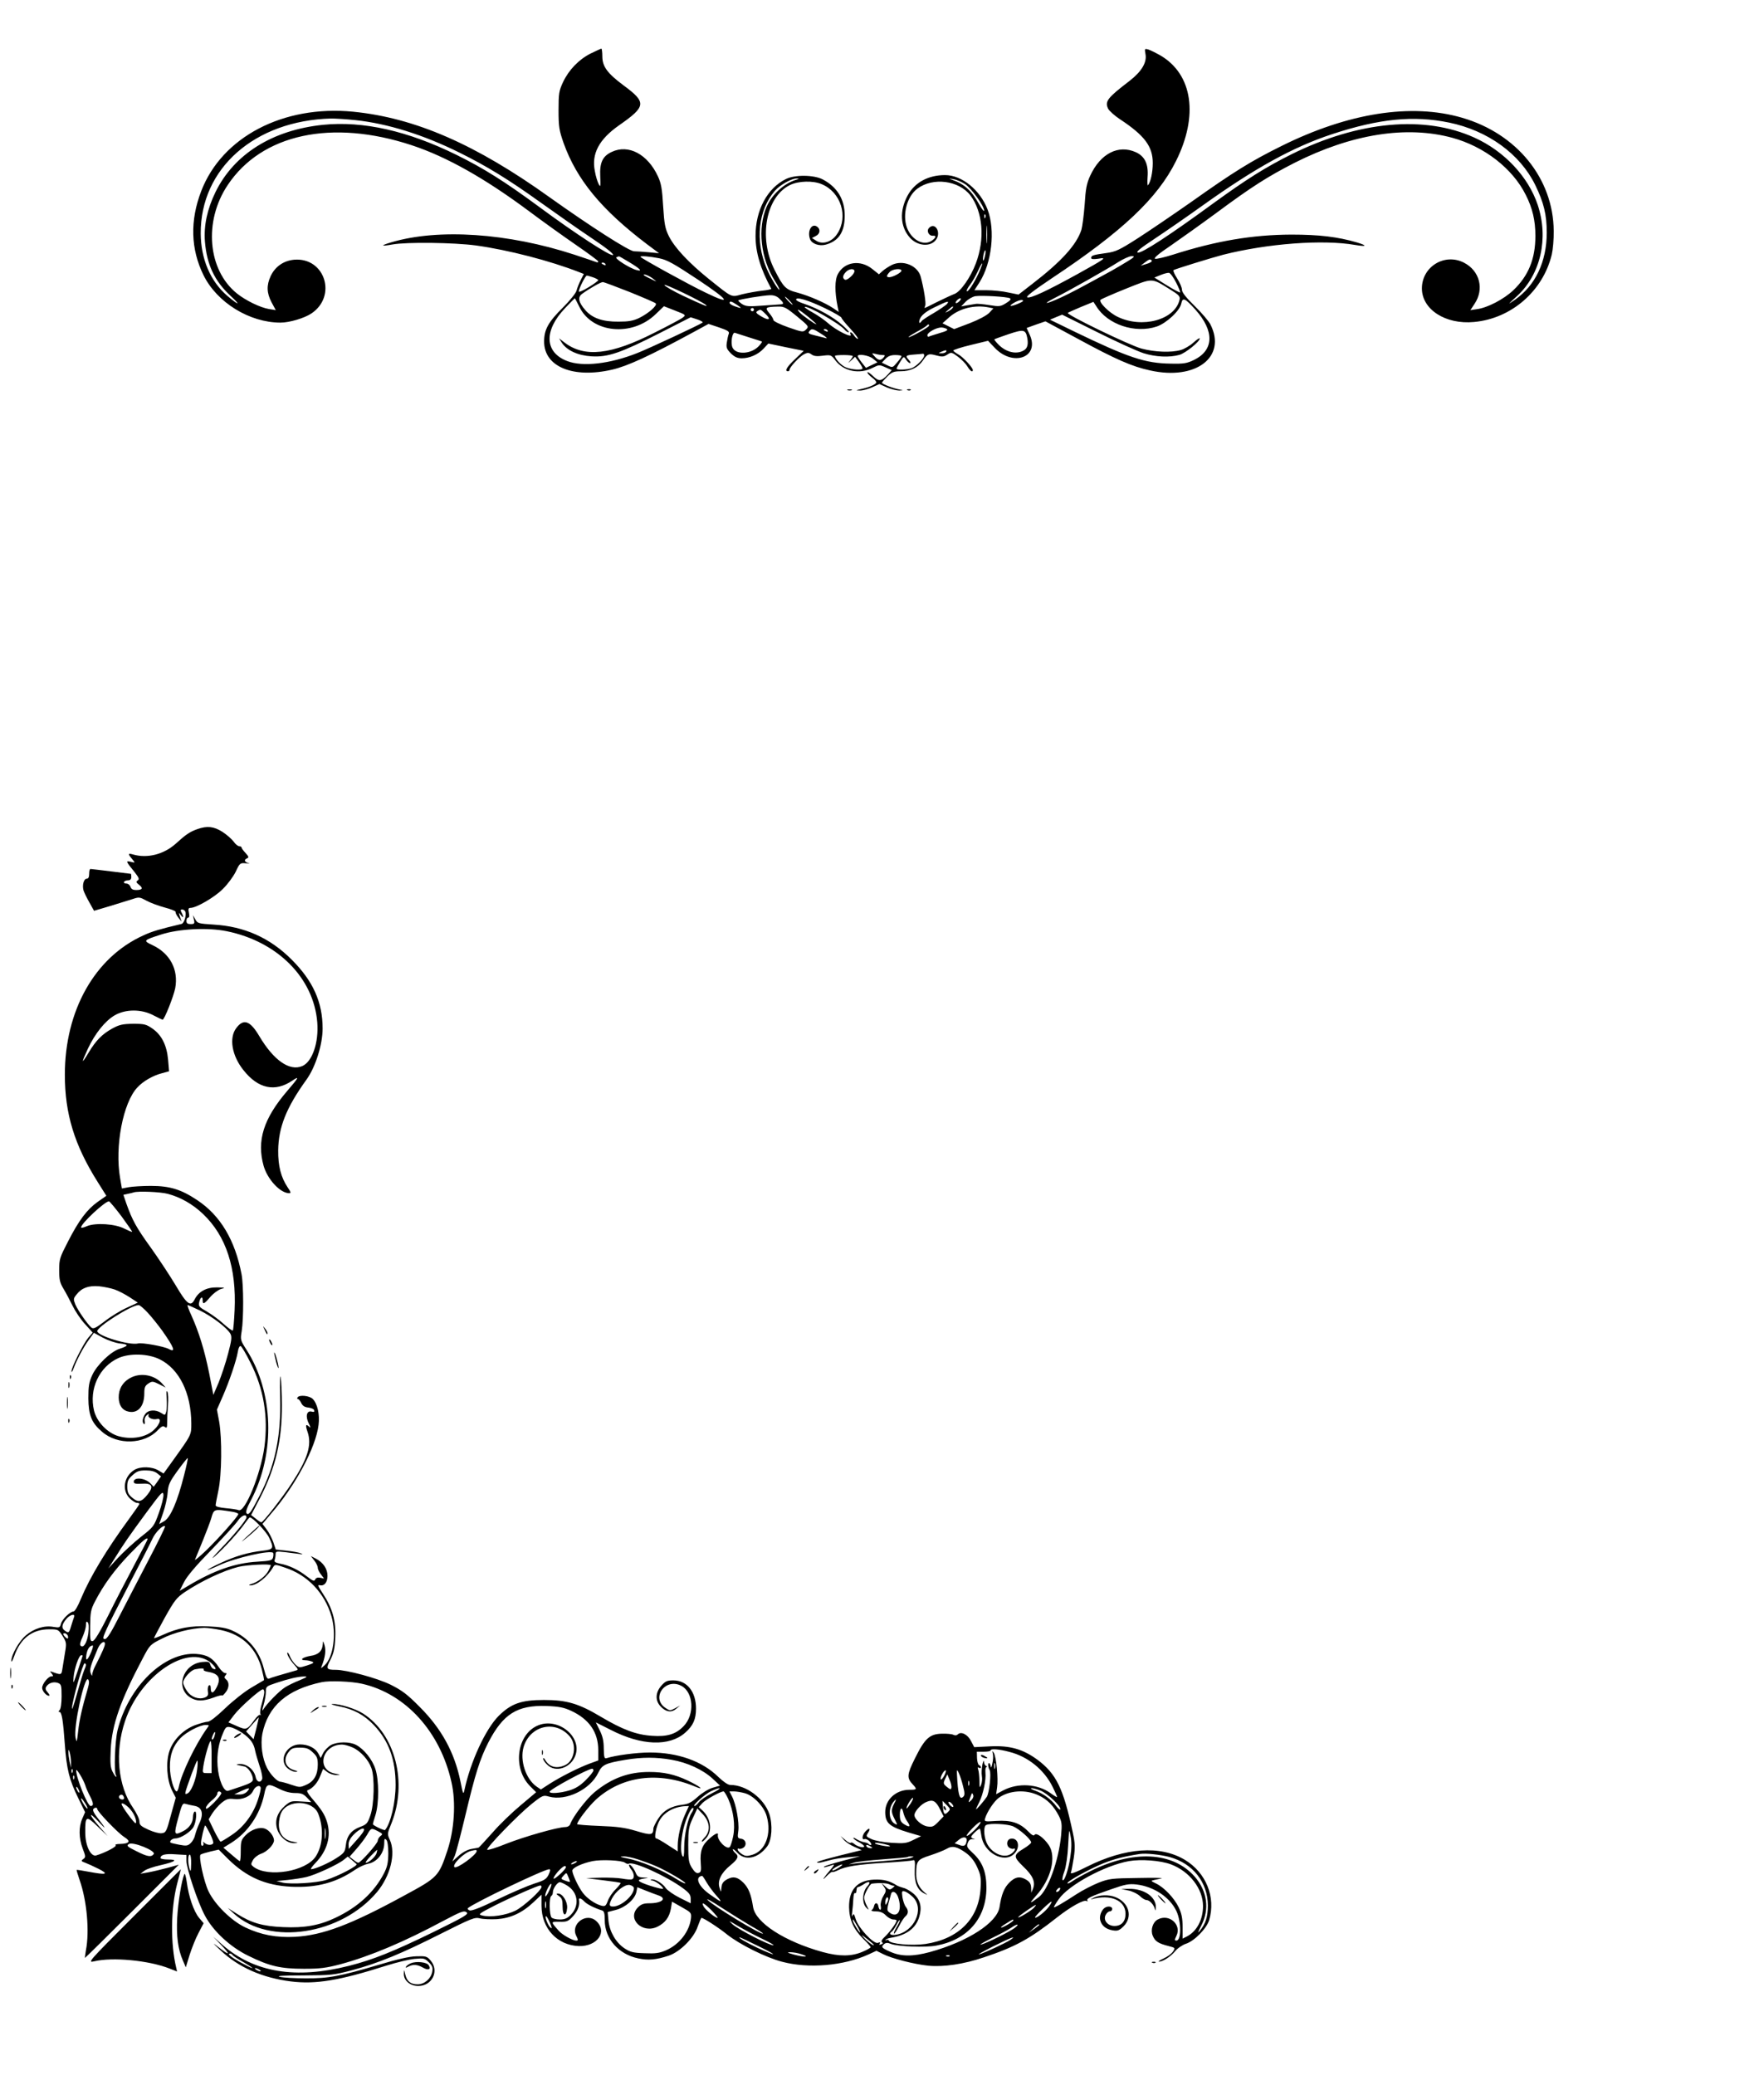 <?xml version="1.0" standalone="no"?>
<!DOCTYPE svg PUBLIC "-//W3C//DTD SVG 20010904//EN"
 "http://www.w3.org/TR/2001/REC-SVG-20010904/DTD/svg10.dtd">
<svg version="1.0" xmlns="http://www.w3.org/2000/svg"
 width="1088pt" height="1280pt" viewBox="0 0 1088 1280"
 preserveAspectRatio="xMidYMid meet">
<g transform="translate(0,1280) scale(0.1,-0.1)"
fill="#000000" stroke="none">
<path d="M3643 12470 c-73 -37 -135 -101 -171 -178 -24 -52 -27 -68 -27 -172
0 -103 4 -124 31 -202 81 -226 233 -411 514 -624 l75 -56 -64 6 c-35 3 -76 6
-90 6 -30 0 -270 154 -521 333 -456 327 -830 490 -1212 528 -431 42 -809 -156
-937 -490 -70 -182 -65 -357 14 -518 83 -169 284 -293 475 -293 55 0 146 27
190 56 161 107 84 348 -106 332 -65 -6 -118 -43 -145 -102 -26 -56 -24 -104 6
-161 l26 -48 -43 7 c-53 9 -142 52 -197 96 -180 145 -206 445 -57 668 210 316
643 409 1136 246 215 -71 452 -205 722 -406 84 -63 214 -156 288 -207 74 -51
137 -97 139 -103 2 -6 -3 -8 -10 -5 -8 3 -69 24 -136 46 -410 134 -839 163
-1131 76 -67 -20 -64 -26 8 -13 89 16 381 12 515 -6 202 -28 459 -95 638 -165
l28 -11 -19 -37 c-11 -21 -22 -50 -26 -65 -3 -15 -41 -62 -84 -105 -90 -89
-116 -136 -116 -209 -1 -156 178 -230 420 -174 95 22 232 85 506 234 l88 48
66 -22 c52 -18 64 -25 59 -39 -4 -9 -9 -33 -12 -53 -5 -32 -1 -41 25 -68 23
-22 40 -30 67 -30 48 0 101 23 135 60 l29 31 109 -23 109 -22 -53 -51 c-51
-48 -67 -75 -44 -75 6 0 10 4 10 10 0 15 61 80 89 95 22 11 29 11 46 -1 14
-11 34 -13 71 -8 49 6 51 5 78 -31 51 -66 148 -85 228 -44 40 20 42 20 80 3
l38 -17 -22 -25 c-43 -46 -57 -47 -94 -11 -19 18 -34 28 -34 22 0 -7 14 -21
30 -33 17 -12 27 -26 24 -31 -7 -13 -48 -29 -94 -39 -34 -8 -35 -8 -5 -9 17 0
50 9 74 20 l45 20 47 -21 c26 -11 60 -19 76 -19 26 2 27 2 3 6 -37 6 -110 34
-110 42 0 4 15 21 33 39 28 27 41 32 81 32 61 0 108 22 138 66 29 42 35 45 85
31 34 -9 45 -8 66 6 24 16 27 15 65 -13 22 -16 48 -43 58 -59 17 -29 34 -41
34 -23 0 15 -63 83 -91 97 -16 9 -29 19 -29 23 0 4 48 20 107 34 l107 26 41
-43 c112 -119 278 -60 217 78 l-20 44 58 21 58 20 202 -109 c230 -125 332
-170 444 -194 283 -63 474 84 371 285 -10 19 -53 70 -96 112 -54 53 -79 84
-79 101 0 13 -13 44 -30 70 -16 25 -26 48 -22 51 15 8 231 75 307 95 274 69
614 95 814 60 72 -12 76 -4 9 16 -116 34 -231 48 -403 48 -241 -1 -465 -39
-728 -123 -54 -17 -105 -29 -113 -26 -10 4 25 33 98 82 62 43 187 132 278 199
221 164 319 226 485 311 353 178 690 231 973 154 197 -54 371 -189 452 -351
42 -82 60 -159 60 -254 0 -142 -43 -247 -137 -336 -58 -55 -160 -108 -224
-116 l-40 -6 25 38 c62 91 33 205 -65 255 -119 61 -259 -25 -259 -159 0 -130
146 -224 322 -207 230 21 425 191 479 416 7 30 13 96 12 145 -2 323 -227 601
-566 699 -313 91 -701 30 -1112 -174 -190 -94 -296 -160 -561 -348 -110 -77
-257 -177 -327 -222 -114 -73 -136 -83 -195 -91 -80 -11 -92 -15 -92 -30 0 -8
13 -9 43 -5 58 10 47 2 -128 -95 -189 -104 -289 -151 -309 -143 -11 4 39 42
152 118 435 289 651 493 765 722 140 280 103 534 -94 651 -30 17 -64 34 -77
38 -22 6 -23 5 -17 -28 10 -52 -24 -108 -97 -165 -139 -106 -155 -128 -133
-173 8 -14 40 -43 72 -64 153 -101 203 -168 203 -271 0 -56 -13 -118 -30 -137
-3 -4 -4 19 -2 52 6 79 -17 127 -72 152 -108 49 -219 -8 -282 -145 -22 -48
-28 -81 -34 -177 -5 -65 -14 -135 -20 -156 -30 -93 -123 -195 -299 -331 l-89
-69 -64 13 c-34 8 -96 14 -135 14 l-73 0 31 48 c76 120 99 322 50 450 -46 120
-158 212 -262 212 -104 0 -187 -45 -231 -126 -51 -94 -46 -192 13 -259 48 -55
132 -60 164 -11 30 45 -8 107 -44 71 -19 -18 -3 -51 23 -49 24 2 19 -13 -9
-32 -50 -32 -122 6 -151 81 -30 81 0 195 65 242 96 71 255 50 326 -42 77 -102
91 -268 34 -419 -32 -86 -95 -176 -132 -189 -18 -7 -65 -29 -106 -49 -41 -21
-76 -38 -77 -38 -2 0 -1 7 3 15 5 16 -8 101 -28 177 -18 70 -111 108 -180 73
-19 -10 -44 -26 -56 -37 l-22 -20 -40 32 c-74 60 -172 46 -213 -30 -20 -36
-20 -110 -2 -200 l7 -34 -34 23 c-53 35 -148 76 -221 96 -73 19 -86 32 -142
143 -99 196 -52 449 97 521 52 25 141 28 195 5 118 -49 166 -199 96 -306 -32
-50 -90 -69 -130 -43 l-26 17 23 12 c28 13 31 44 7 59 -33 21 -60 -29 -42 -78
11 -29 57 -45 97 -34 80 22 117 78 117 179 0 100 -46 176 -135 223 -54 29
-173 30 -227 3 -116 -57 -188 -192 -188 -351 0 -102 30 -203 97 -326 2 -3 -24
-9 -57 -12 -34 -4 -89 -14 -122 -22 -71 -19 -58 -24 -206 94 -125 101 -212
194 -247 265 -23 47 -28 74 -35 185 -6 105 -12 140 -32 183 -63 137 -182 200
-285 151 -56 -26 -75 -65 -71 -150 3 -65 2 -70 -10 -48 -7 14 -18 49 -23 79
-22 107 25 196 149 283 168 117 171 141 27 247 -99 74 -130 116 -130 178 0 26
-3 48 -6 48 -3 0 -33 -14 -66 -30z m-1451 -411 c199 -21 421 -91 641 -200 168
-83 302 -165 500 -307 95 -68 236 -167 315 -220 90 -60 139 -99 133 -105 -12
-12 -237 135 -453 295 -217 160 -345 240 -513 323 -301 148 -575 210 -823 185
-311 -32 -548 -180 -663 -415 -51 -105 -73 -207 -65 -306 12 -142 59 -242 158
-334 67 -62 52 -61 -21 1 -104 90 -162 227 -163 384 -2 401 332 696 804 709
26 0 94 -4 150 -10z m6745 -15 c239 -49 438 -193 532 -385 53 -109 71 -183 71
-294 0 -179 -70 -326 -196 -414 -48 -33 -48 -33 13 23 146 134 196 357 127
563 -58 173 -206 331 -390 414 -308 140 -716 102 -1129 -103 -160 -80 -276
-153 -480 -301 -269 -197 -441 -309 -466 -305 -16 2 10 24 102 85 68 45 201
137 296 205 324 232 560 362 801 441 289 95 500 116 719 71z m-4027 -353 c-75
-23 -147 -89 -181 -165 -58 -133 -38 -320 51 -460 17 -27 29 -50 27 -53 -6 -5
-58 81 -79 132 -72 171 -51 361 52 479 33 37 103 76 135 75 16 -1 15 -2 -5 -8z
m1043 -27 c39 -26 117 -135 117 -163 0 -9 -14 9 -31 39 -47 85 -91 125 -169
152 -20 6 -18 7 10 3 19 -3 52 -17 73 -31z m124 -206 c-3 -8 -6 -5 -6 6 -1 11
2 17 5 13 3 -3 4 -12 1 -19z m10 -151 c-2 -23 -3 -1 -3 48 0 50 1 68 3 42 2
-26 2 -67 0 -90z m-12 -87 c-9 -41 -17 -33 -9 9 4 17 9 30 11 27 3 -2 2 -19
-2 -36z m-2196 -36 c70 -42 87 -60 48 -50 -41 10 -140 73 -125 79 7 3 14 6 15
6 1 1 29 -15 62 -35z m186 23 c50 -10 89 -32 240 -132 195 -130 212 -160 47
-80 -103 49 -402 214 -402 221 0 7 54 3 115 -9z m2891 -18 c-27 -17 -72 -43
-100 -59 -197 -108 -244 -133 -312 -165 -94 -43 -122 -46 -39 -3 88 44 321
176 390 220 33 21 71 38 85 38 22 0 18 -5 -24 -31z m148 3 c3 -5 -11 -14 -32
-20 l-37 -11 25 19 c28 22 36 24 44 12z m-3369 -22 c3 -6 -1 -7 -9 -4 -18 7
-21 14 -7 14 6 0 13 -4 16 -10z m2301 -55 c-29 -63 -66 -119 -73 -111 -3 3 5
20 19 38 14 18 36 56 49 85 13 29 25 50 27 48 2 -2 -8 -29 -22 -60z m-766 12
c0 -19 -47 -60 -59 -52 -16 9 -14 26 6 47 19 21 53 24 53 5z m290 3 c0 -11
-53 -40 -75 -40 -19 0 -19 9 2 32 17 19 73 25 73 8z m1694 -73 c16 -31 27 -59
25 -61 -2 -2 -39 17 -82 44 l-77 48 37 15 c21 9 45 15 53 14 8 -1 28 -28 44
-60z m-3224 22 c24 -19 24 -19 -17 1 -24 11 -43 22 -43 24 0 9 37 -6 60 -25z
m-371 10 c17 -6 31 -14 31 -17 0 -4 -27 -24 -60 -44 -33 -20 -60 -32 -60 -26
0 18 41 98 49 98 5 0 22 -5 40 -11z m3554 -72 c60 -37 67 -45 62 -67 -29 -123
-230 -178 -382 -104 -53 25 -119 92 -105 105 4 4 74 35 156 68 168 67 156 68
269 -2z m-3330 -18 c84 -34 156 -65 161 -70 13 -12 -44 -62 -101 -90 -37 -18
-66 -23 -128 -23 -97 -1 -161 21 -204 70 -43 49 -50 81 -20 102 44 32 114 72
127 72 7 0 81 -28 165 -61z m472 -81 c15 -14 -19 0 -141 57 -61 29 -113 59
-116 67 -6 13 232 -101 257 -124z m452 40 c26 -24 29 -34 11 -35 -7 -1 -58 -4
-114 -8 -87 -7 -104 -5 -128 10 -14 10 -25 20 -22 22 6 7 155 31 195 32 23 1
43 -6 58 -21z m1422 2 c9 -5 3 -13 -24 -30 -34 -21 -41 -22 -103 -12 -37 6
-76 10 -87 7 -11 -2 -35 -6 -54 -9 l-33 -6 28 29 c16 16 43 31 59 34 39 6 196
-3 214 -13z m-1359 -15 c13 -14 21 -25 18 -25 -2 0 -15 11 -28 25 -13 14 -21
25 -18 25 2 0 15 -11 28 -25z m-1296 -39 c79 -161 324 -185 470 -44 l51 49 69
-27 c67 -26 68 -27 47 -43 -11 -9 -90 -51 -174 -93 -268 -137 -432 -155 -555
-61 l-34 26 17 -27 c32 -48 99 -79 184 -84 102 -6 179 21 423 145 l188 96 40
-13 c22 -7 37 -16 33 -20 -15 -12 -329 -159 -403 -188 -169 -67 -337 -86 -432
-49 -140 54 -145 188 -12 327 31 33 58 60 59 60 2 0 14 -24 29 -54z m1514 -7
c56 -27 102 -54 102 -59 0 -5 25 -36 56 -69 31 -34 51 -61 45 -61 -6 0 -16 9
-23 20 -7 11 -16 20 -21 20 -4 0 -5 -5 -1 -11 18 -30 -88 22 -138 67 -21 19
-63 48 -93 65 -31 17 -54 33 -52 35 13 13 214 -101 246 -139 7 -9 19 -17 25
-17 6 1 -11 21 -39 45 -54 49 -152 103 -232 130 -29 9 -53 21 -53 27 0 19 74
-3 178 -53z m832 46 c-7 -8 -17 -15 -22 -15 -6 0 -5 7 2 15 7 8 17 15 22 15 6
0 5 -7 -2 -15z m1453 -55 c118 -132 115 -249 -8 -310 -44 -21 -62 -25 -145
-23 -155 2 -259 36 -590 196 l-154 75 38 16 37 15 217 -108 c120 -60 248 -118
286 -130 74 -23 159 -27 220 -10 37 10 126 82 126 101 0 6 -18 -6 -39 -25 -22
-20 -57 -40 -78 -46 -59 -17 -161 -13 -243 9 -73 20 -464 209 -454 220 3 3 40
19 82 37 l76 31 17 -26 c69 -114 240 -171 374 -126 60 21 142 97 151 142 8 40
23 33 87 -38z m-1063 54 c0 -7 -71 -36 -77 -30 -3 2 8 11 24 20 29 16 53 20
53 10z m-1765 -24 c34 -23 31 -25 -14 -9 -17 6 -31 15 -31 20 0 14 12 11 45
-11z m1295 4 c-8 -8 -44 -33 -81 -55 -37 -21 -71 -44 -74 -49 -16 -25 -22 -6
-7 21 12 20 39 41 87 64 78 38 94 43 75 19z m-924 -76 c73 -60 74 -62 56 -80
-18 -18 -21 -18 -110 13 -51 18 -92 38 -92 45 0 7 -11 26 -25 42 -29 35 -24
39 53 41 38 1 50 -5 118 -61z m959 52 c-3 -5 -16 -15 -28 -21 -21 -10 -21 -9
2 10 25 23 36 27 26 11z m222 4 l30 -6 -26 -28 c-16 -16 -64 -42 -121 -64
l-95 -36 -36 18 -36 18 45 40 c61 52 154 75 239 58z m-1447 -14 c0 -5 -4 -10
-10 -10 -5 0 -10 5 -10 10 0 6 5 10 10 10 6 0 10 -4 10 -10z m67 -22 c43 -40
28 -50 -26 -17 -27 16 -31 23 -20 30 19 12 20 12 46 -13z m269 -23 c30 -25 52
-45 49 -45 -10 0 -90 57 -104 74 -24 29 -2 17 55 -29z m744 -54 c0 -9 -111
-71 -126 -71 -5 0 16 14 46 31 30 16 59 34 64 39 12 12 16 12 16 1z m109 -20
c11 -7 -2 -14 -45 -26 -32 -10 -62 -19 -66 -22 -5 -2 -8 2 -8 10 0 16 55 47
85 47 11 0 26 -4 34 -9z m-771 -32 c26 -16 38 -28 27 -25 -11 3 -41 10 -68 17
-38 9 -45 14 -36 25 16 20 23 18 77 -17z m37 21 c3 -6 -1 -7 -9 -4 -18 7 -21
14 -7 14 6 0 13 -4 16 -10z m1231 -45 c9 -47 -2 -72 -38 -84 -43 -15 -96 1
-136 40 -18 18 -31 34 -29 36 2 2 42 16 88 32 93 31 105 29 115 -24z m-1716 4
c41 -13 77 -24 79 -26 3 -2 -6 -14 -19 -28 -47 -50 -141 -55 -162 -9 -13 28
-2 97 15 91 7 -2 46 -15 87 -28z m1215 -89 c-3 -5 -16 -10 -28 -9 -21 0 -21 1
-2 9 28 12 37 12 30 0z m-391 -20 c15 0 16 -3 6 -15 -17 -21 -34 -19 -56 7
-19 21 -19 21 6 15 14 -4 33 -7 44 -7z m256 -3 c0 -18 -48 -67 -77 -78 -27
-10 -93 -12 -93 -3 0 4 10 23 22 42 22 35 22 35 36 14 8 -12 19 -22 25 -22 5
0 3 8 -6 18 -25 27 -22 31 31 35 26 2 50 4 55 5 4 1 7 -4 7 -11z m-440 -4 c0
-3 -8 -16 -17 -27 -15 -19 -14 -18 7 1 l24 22 23 -31 c13 -18 23 -36 23 -40 0
-13 -68 -9 -103 6 -28 11 -67 53 -67 71 0 3 25 5 55 5 30 0 55 -3 55 -7z m125
-16 l27 -22 -36 -17 -35 -17 -26 33 c-14 18 -25 36 -25 39 0 17 71 5 95 -16z
m175 16 c0 -5 -13 -23 -28 -40 -27 -32 -27 -32 -60 -16 l-33 16 22 23 c16 17
33 24 61 24 21 0 38 -3 38 -7z"/>
<path d="M5228 10393 c6 -2 18 -2 25 0 6 3 1 5 -13 5 -14 0 -19 -2 -12 -5z"/>
<path d="M5598 10393 c7 -3 16 -2 19 1 4 3 -2 6 -13 5 -11 0 -14 -3 -6 -6z"/>
<path d="M1218 7686 c-48 -17 -71 -33 -135 -91 -73 -65 -174 -91 -261 -66 -35
10 -35 5 -3 -33 15 -18 15 -19 -12 -12 -33 8 -32 4 22 -62 28 -36 32 -45 20
-53 -11 -8 -10 -12 9 -27 27 -21 20 -32 -19 -32 -19 0 -30 6 -34 20 -4 11 -15
20 -26 20 -11 0 -17 5 -14 10 3 6 15 10 26 10 12 0 19 7 19 20 0 11 -1 20 -3
20 -1 0 -57 7 -122 15 -66 8 -123 15 -127 15 -5 0 -8 -13 -8 -30 0 -20 -5 -30
-15 -30 -18 0 -29 -40 -20 -72 4 -13 20 -46 36 -74 l29 -52 98 29 c53 16 116
36 139 43 41 14 45 13 87 -10 24 -13 75 -32 113 -42 38 -10 68 -22 66 -27 -1
-6 6 -21 17 -35 l20 -25 -10 30 c-9 28 -9 29 5 11 17 -23 20 -14 5 15 -8 15
-7 19 4 19 7 0 16 -6 19 -13 8 -22 -7 -72 -23 -76 -138 -33 -180 -45 -236 -71
-299 -135 -484 -463 -484 -859 0 -241 59 -434 202 -661 l54 -86 -53 -37 c-66
-47 -116 -113 -184 -246 -50 -97 -54 -108 -54 -175 0 -59 4 -78 27 -116 15
-25 40 -72 56 -105 16 -33 50 -84 76 -112 l48 -53 -28 -32 c-31 -38 -104 -184
-103 -207 0 -9 6 0 13 19 21 55 61 131 95 177 l30 42 55 -30 c30 -16 78 -33
106 -36 56 -6 55 -14 -3 -33 -54 -17 -140 -100 -168 -162 -20 -43 -24 -69 -24
-143 1 -105 20 -152 85 -207 96 -83 261 -78 344 11 23 24 32 28 43 19 12 -9
14 -4 14 28 0 21 2 69 5 106 3 37 2 74 -4 83 -6 11 -7 -2 -4 -39 2 -30 1 -67
-2 -81 -7 -26 -8 -26 -31 -11 -35 23 -81 20 -99 -6 -18 -25 -21 -54 -7 -62 4
-3 6 5 4 17 -3 14 2 29 13 38 10 8 15 9 11 2 -10 -16 24 -33 51 -26 37 9 12
-48 -36 -81 -50 -35 -129 -45 -200 -25 -68 19 -135 88 -152 158 -32 133 32
270 150 324 69 31 182 28 254 -7 122 -60 195 -209 196 -396 0 -72 2 -68 -112
-227 l-59 -82 -32 19 c-39 24 -109 26 -147 4 -65 -39 -80 -125 -31 -175 16
-16 37 -29 45 -29 9 0 16 -3 16 -6 0 -4 -29 -45 -64 -93 -138 -188 -240 -357
-297 -493 -17 -43 -38 -78 -45 -78 -21 0 -71 -48 -78 -76 -6 -24 -10 -25 -47
-19 -56 10 -120 -10 -170 -53 -42 -36 -89 -119 -89 -157 1 -11 8 3 18 30 38
109 111 165 215 165 56 0 57 -1 83 -41 24 -39 25 -45 15 -103 -5 -33 -13 -78
-16 -99 -6 -40 -7 -40 -65 -19 -13 5 -13 3 -1 -11 11 -15 11 -17 -2 -17 -19 0
-57 -47 -57 -71 0 -19 25 -49 42 -49 6 0 3 9 -8 21 -13 15 -16 24 -8 36 14 22
45 32 72 22 20 -8 22 -15 22 -82 0 -43 -5 -78 -12 -85 -8 -8 -8 -12 -1 -12 14
0 22 -49 33 -200 11 -154 28 -220 83 -332 l42 -86 -17 -39 c-23 -51 -22 -121
2 -185 19 -49 19 -54 4 -65 -15 -11 -14 -14 12 -23 16 -6 53 -23 83 -38 65
-33 47 -38 -59 -18 -41 8 -76 13 -77 12 -2 -1 7 -29 18 -62 45 -127 62 -317
39 -434 -4 -25 -7 -46 -6 -47 1 -1 132 128 290 286 l289 289 -68 -19 c-38 -10
-91 -23 -119 -28 l-50 -9 25 19 c13 10 58 25 99 34 92 21 111 35 47 35 -26 0
-47 4 -47 9 0 20 29 28 93 23 l67 -4 0 -37 c0 -46 70 -255 113 -335 50 -96
157 -196 269 -250 130 -64 198 -80 343 -80 100 0 137 5 225 28 184 50 391 137
637 269 106 56 125 63 140 52 16 -12 -8 -26 -207 -124 -242 -118 -371 -170
-518 -207 -328 -83 -583 -41 -778 128 l-59 52 50 -52 c58 -61 53 -67 -13 -16
-45 35 -45 34 8 -16 111 -105 258 -170 434 -192 153 -19 299 5 591 98 61 19
138 38 172 41 57 5 63 4 88 -21 22 -22 26 -33 21 -59 -8 -42 -48 -77 -90 -77
-43 0 -66 18 -76 60 -7 33 -8 33 -9 7 -2 -43 38 -77 89 -77 86 0 131 93 76
157 -22 26 -30 28 -88 26 -43 -1 -117 -18 -230 -52 -243 -72 -313 -85 -453
-84 -66 0 -137 4 -158 9 -27 6 16 9 145 9 173 1 189 3 299 32 166 45 304 102
544 223 195 98 213 105 245 97 19 -5 67 -7 105 -5 84 6 155 38 226 105 l49 46
0 -68 c0 -140 97 -244 230 -249 114 -3 179 88 108 154 -61 57 -162 -18 -123
-92 12 -25 12 -28 -1 -28 -23 0 -87 36 -109 62 -49 55 -49 55 6 54 46 -1 54 2
85 36 29 33 41 65 35 101 -2 13 16 7 33 -12 15 -16 61 -40 109 -55 13 -4 17
-17 17 -60 0 -114 85 -211 207 -236 61 -13 110 -9 188 17 69 23 156 109 179
181 10 28 20 52 23 52 12 0 104 -59 157 -102 78 -62 240 -143 341 -169 163
-43 377 -25 531 45 l50 23 40 -20 c52 -27 192 -63 279 -72 96 -9 219 9 345 52
192 64 283 114 450 246 84 66 165 111 182 101 6 -4 8 -3 5 3 -8 12 20 26 148
70 85 30 108 34 155 29 107 -13 205 -78 246 -164 31 -67 31 -182 0 -182 -12 0
-12 4 0 29 34 69 -45 139 -115 101 -31 -16 -46 -65 -31 -100 14 -35 35 -48 98
-64 42 -11 42 -11 26 -35 -9 -13 -35 -32 -58 -42 -22 -10 -35 -19 -28 -19 24
0 70 29 99 63 15 19 46 40 67 47 53 17 128 94 144 146 42 142 -19 293 -150
372 -152 91 -368 76 -605 -43 -71 -36 -102 -47 -98 -36 4 9 11 50 18 92 9 64
8 89 -6 155 -58 273 -102 363 -219 450 -89 65 -169 88 -290 82 l-99 -5 -20 38
c-20 40 -61 61 -81 41 -7 -7 -17 -8 -27 -3 -9 5 -42 8 -73 7 -74 -2 -104 -29
-165 -153 -49 -98 -51 -120 -13 -160 28 -30 26 -33 -21 -33 -83 0 -149 -61
-149 -137 0 -69 26 -91 146 -127 l75 -22 -47 -23 c-42 -21 -56 -23 -135 -18
-51 3 -103 13 -124 23 -34 16 -35 17 -20 40 18 28 5 32 -18 6 -20 -22 -23 -54
-4 -46 7 2 22 -4 32 -16 16 -18 9 -30 -9 -13 -3 4 -16 8 -28 10 -12 2 -33 11
-46 19 -14 9 -21 11 -18 5 4 -6 20 -18 37 -26 16 -9 29 -19 29 -24 0 -12 -41
-2 -61 15 -9 8 -19 11 -22 7 -4 -3 -19 4 -34 18 l-28 24 20 -24 c11 -13 40
-32 65 -43 l45 -20 -134 -33 c-125 -32 -164 -45 -130 -45 8 0 35 7 61 14 26 8
80 17 120 20 l73 6 -107 -28 c-60 -16 -111 -32 -115 -36 -7 -8 12 -3 57 12 8
3 1 -10 -16 -29 -42 -48 -63 -81 -26 -42 17 17 32 29 35 26 3 -2 18 2 34 10
46 24 126 37 292 47 86 5 164 12 172 15 12 5 14 -6 11 -62 -3 -75 16 -122 60
-143 22 -11 22 -10 4 4 -38 31 -56 70 -55 121 1 77 7 85 88 111 39 13 85 31
100 40 35 21 64 14 120 -26 29 -22 51 -49 68 -87 22 -48 25 -65 21 -132 -11
-187 -135 -311 -340 -342 -84 -12 -219 0 -226 21 -2 5 -9 7 -15 3 -7 -3 -9 -2
-4 2 4 5 18 10 30 12 97 15 156 58 177 130 18 59 6 106 -35 142 -20 17 -48 33
-63 36 -15 4 -34 11 -42 16 -44 28 -80 37 -138 35 -105 -5 -156 -61 -155 -170
1 -77 28 -137 88 -196 25 -24 45 -47 45 -51 0 -4 -23 -17 -52 -29 -66 -28
-141 -29 -243 -1 -235 65 -415 181 -430 278 -12 78 -28 118 -60 150 -35 35
-62 41 -98 22 -28 -15 -36 -28 -38 -59 -1 -23 -2 -23 -11 6 -14 43 10 92 68
139 47 39 53 55 29 75 -8 7 -15 17 -15 22 0 6 13 -4 29 -21 48 -52 128 -34
183 40 29 39 35 133 13 200 -33 97 -143 179 -241 179 -14 0 -43 20 -74 50 -99
97 -249 150 -421 150 -83 0 -211 -17 -268 -35 -13 -4 -16 5 -17 59 0 47 -7 77
-25 113 l-24 49 93 -47 c189 -97 360 -103 458 -17 49 43 67 83 67 149 0 104
-56 174 -140 174 -38 0 -49 -5 -74 -33 -36 -41 -39 -90 -6 -126 32 -36 68 -42
98 -16 l24 20 -31 -17 c-30 -16 -33 -16 -58 1 -94 61 -3 190 97 137 75 -40 83
-177 14 -248 -47 -50 -103 -67 -195 -60 -97 6 -182 38 -315 117 -139 83 -212
104 -352 104 -140 0 -202 -22 -279 -98 -81 -81 -174 -283 -211 -456 -7 -32 -9
-29 -25 52 -36 177 -116 324 -250 458 -78 79 -110 103 -180 138 -83 41 -272
92 -339 92 -58 0 -62 6 -33 62 20 40 27 68 30 137 5 103 -18 183 -77 272 -29
44 -34 55 -19 51 28 -7 48 17 48 58 0 43 -27 83 -72 106 l-31 16 21 -27 c12
-15 22 -35 22 -45 0 -10 9 -28 20 -42 l19 -25 -24 5 c-16 3 -27 -1 -31 -11 -5
-13 -14 -9 -52 20 -54 42 -111 68 -165 78 -28 6 -37 11 -33 22 3 8 6 24 6 35
0 19 4 20 58 14 31 -4 71 -9 87 -11 24 -4 26 -3 9 4 -11 5 -50 12 -87 16 l-66
7 -15 45 c-9 25 -27 61 -42 80 l-25 33 53 63 c151 174 276 408 293 548 8 64
-7 131 -36 160 -20 20 -83 27 -94 9 -3 -5 -2 -10 3 -10 5 0 14 -11 20 -24 8
-17 21 -26 43 -28 18 -2 35 -9 37 -17 3 -10 -1 -12 -17 -8 -30 7 -38 -31 -16
-74 11 -21 12 -29 4 -21 -23 22 -27 13 -12 -30 28 -80 1 -167 -100 -321 -57
-87 -174 -237 -185 -237 -4 0 -20 10 -35 23 l-28 22 55 105 c96 186 136 355
135 574 0 72 -4 149 -8 171 -4 22 -5 -32 -3 -121 7 -244 -32 -428 -129 -614
-52 -101 -65 -118 -78 -105 -7 8 1 33 29 85 150 288 138 664 -30 925 -37 58
-38 61 -29 115 12 75 12 283 -1 350 -40 210 -130 362 -273 457 -99 66 -168 88
-287 88 -52 0 -114 -4 -136 -8 l-42 -8 -11 64 c-34 194 18 467 107 560 35 38
96 73 151 87 l44 12 -6 71 c-8 89 -39 152 -96 192 -39 27 -50 30 -119 30 -65
-1 -85 -5 -129 -29 -63 -35 -101 -73 -147 -150 -45 -75 -46 -66 -3 27 44 93
105 169 164 204 67 39 165 40 240 0 29 -15 54 -27 56 -27 11 0 68 144 78 195
21 114 -32 214 -140 265 -60 28 -58 30 54 66 109 35 287 44 404 20 313 -64
536 -288 558 -562 10 -125 -31 -244 -93 -270 -78 -33 -176 36 -264 184 -57 97
-98 111 -143 50 -45 -60 -27 -169 44 -258 91 -116 196 -138 303 -65 45 30 40
20 -33 -65 -146 -171 -188 -306 -145 -461 24 -84 103 -169 158 -169 12 0 10 8
-9 35 -42 63 -60 132 -59 230 2 142 50 263 174 435 56 77 100 217 100 316 0
162 -59 293 -190 424 -134 135 -293 206 -483 217 -92 6 -99 7 -112 32 l-15 26
6 -27 c6 -25 3 -28 -20 -28 -19 0 -26 5 -26 20 0 11 5 20 11 20 7 0 8 11 4 30
-5 24 -3 30 10 30 36 0 148 65 199 116 30 29 65 77 80 107 25 54 27 55 63 52
21 -1 28 0 16 2 -26 5 -30 21 -8 29 11 5 9 11 -10 32 -14 15 -25 30 -25 34 0
5 -6 8 -14 8 -8 0 -24 13 -35 29 -12 16 -43 43 -69 60 -54 34 -94 38 -154 17z
m-183 -2250 c79 -21 154 -64 217 -124 143 -136 207 -333 195 -594 -3 -66 -8
-122 -11 -125 -3 -3 -28 15 -56 40 -28 26 -75 60 -104 77 -46 26 -53 33 -48
55 6 32 22 43 22 16 0 -30 9 -26 47 19 19 22 49 44 66 49 29 8 27 9 -24 10
-65 1 -114 -25 -139 -75 -24 -47 -47 -30 -116 87 -34 57 -103 162 -153 232
-91 126 -115 170 -152 274 l-18 53 27 6 c15 3 32 7 37 9 27 9 166 3 210 -9z
m-286 -138 c37 -51 67 -94 66 -96 -2 -2 -23 7 -47 19 -57 30 -177 38 -231 16
-20 -9 -37 -13 -37 -8 0 24 146 160 172 161 4 0 39 -42 77 -92z m-42 -452 c24
-8 65 -30 93 -48 l50 -33 -67 -31 c-38 -17 -99 -54 -136 -83 -56 -43 -71 -50
-83 -40 -24 20 -83 105 -99 142 -13 33 -13 37 7 62 32 41 74 56 138 51 30 -3
74 -12 97 -20z m204 -143 c25 -27 65 -77 91 -113 73 -104 84 -135 39 -111 -29
16 -166 41 -190 34 -52 -13 -251 47 -251 76 0 28 211 161 255 161 7 0 32 -21
56 -47z m323 13 c75 -37 166 -106 187 -143 10 -19 8 -39 -14 -122 -14 -55 -41
-135 -58 -178 l-33 -77 -26 134 c-29 143 -62 250 -109 355 -17 36 -27 65 -24
65 3 0 38 -15 77 -34z m311 -322 c82 -161 110 -333 86 -518 -23 -169 -120
-407 -159 -391 -10 4 -45 9 -79 12 -41 4 -63 10 -63 18 0 7 8 48 17 91 21 98
23 320 5 424 l-14 75 35 80 c41 93 85 222 94 277 3 22 11 37 17 35 6 -1 34
-48 61 -103z m-410 -695 c-40 -159 -83 -259 -122 -282 l-31 -18 24 69 c13 37
26 94 28 125 4 50 12 67 62 136 32 44 60 79 62 77 2 -2 -8 -50 -23 -107z
m-164 12 l22 -18 -22 -32 -23 -32 -19 20 c-33 35 -104 42 -104 11 0 -11 11
-14 46 -12 68 5 80 -16 38 -68 -37 -46 -57 -50 -96 -16 -22 19 -28 32 -28 66
0 35 6 47 33 71 26 24 41 29 81 29 33 0 56 -6 72 -19z m9 -243 c-30 -83 -32
-86 -111 -148 -44 -35 -107 -93 -141 -129 l-60 -66 38 60 c55 89 88 137 199
288 89 120 100 133 103 108 2 -15 -11 -66 -28 -113z m453 7 c20 -3 37 -10 37
-14 0 -13 -121 -150 -200 -226 -40 -38 -70 -63 -67 -55 3 8 24 59 46 112 22
54 46 117 53 140 18 62 15 61 131 43z m87 -35 c0 -15 -81 -114 -164 -199 -44
-47 -59 -65 -31 -41 61 54 151 154 185 203 14 20 28 37 31 37 18 0 100 -86
118 -123 32 -67 29 -74 -36 -82 -92 -10 -172 -34 -260 -75 -46 -21 -83 -41
-83 -44 0 -2 34 11 74 30 100 46 318 95 331 75 2 -4 2 -17 -1 -28 -5 -18 -16
-21 -97 -26 -137 -8 -268 -54 -425 -148 l-54 -32 27 54 c18 36 75 103 169 199
77 80 152 162 165 182 22 31 51 42 51 18z m-606 -267 c-60 -114 -140 -270
-179 -345 -49 -97 -75 -138 -87 -138 -16 0 -15 6 8 58 13 31 78 158 142 282
65 124 128 248 141 276 19 43 68 91 79 79 3 -2 -44 -98 -104 -212z m-4 132 c0
-3 -38 -77 -84 -163 -46 -86 -118 -225 -159 -308 -48 -96 -82 -153 -94 -156
-16 -4 -18 3 -17 91 1 84 4 103 29 151 53 103 120 195 214 293 84 87 111 109
111 92z m760 -160 c0 -4 -7 -19 -15 -35 -17 -32 -63 -68 -103 -80 -17 -5 -20
-9 -9 -9 39 -2 107 52 142 113 10 17 14 17 74 -4 139 -46 243 -156 285 -299
32 -109 12 -254 -42 -303 -23 -21 -25 -21 -17 -3 21 54 26 93 17 126 -9 29
-10 31 -11 9 -2 -43 -26 -67 -76 -74 -48 -8 -71 -26 -33 -27 13 0 32 -4 42 -8
16 -6 10 -11 -30 -24 -47 -15 -50 -15 -71 5 -12 11 -27 33 -34 49 -6 16 -14
28 -16 25 -7 -7 17 -48 45 -78 19 -21 22 -28 11 -31 -92 -26 -157 -45 -169
-51 -12 -5 -19 8 -33 63 -28 109 -95 189 -194 233 -35 16 -75 23 -148 26 -110
5 -188 -10 -282 -53 -29 -13 -53 -22 -53 -19 0 3 30 59 66 125 60 107 73 124
123 158 103 69 239 133 331 156 54 13 200 20 200 10z m-1213 -319 c-3 -8 -11
-32 -18 -55 -13 -45 -16 -47 -42 -27 -20 15 -15 39 16 74 23 24 52 30 44 8z
m88 -100 c-8 -59 -30 -95 -48 -77 -6 6 -2 24 12 53 11 25 21 57 21 73 0 21 3
26 11 18 7 -7 8 -31 4 -67z m819 19 c131 -28 218 -112 251 -243 9 -35 15 -65
13 -66 -2 -1 -37 -22 -78 -46 -41 -24 -113 -81 -161 -127 -52 -50 -94 -83
-107 -83 -12 0 -47 -10 -78 -21 -74 -28 -136 -91 -159 -160 -23 -69 -16 -177
15 -241 l24 -47 -30 -108 c-27 -102 -31 -108 -57 -111 -15 -2 -52 8 -82 22
-46 21 -55 29 -55 51 0 15 -18 52 -39 83 -94 136 -114 345 -50 535 93 280 386
480 529 361 31 -27 40 -47 16 -38 -8 3 -16 15 -19 26 -5 18 -11 20 -52 16
-118 -14 -165 -161 -71 -219 39 -24 78 -24 144 0 28 11 52 16 52 13 1 -4 10 4
20 17 24 28 26 64 5 81 -12 10 -13 16 -4 26 9 11 8 14 -3 14 -8 0 -26 17 -39
37 -37 56 -71 76 -138 81 -197 14 -420 -202 -486 -471 -16 -67 -23 -256 -10
-277 3 -5 4 -10 1 -10 -3 0 -13 14 -22 32 -13 26 -15 52 -11 137 7 151 60 302
197 561 44 84 46 86 120 123 72 37 181 64 260 66 19 0 66 -6 104 -14z m-944
-42 c0 -13 -3 -13 -15 -3 -8 7 -15 16 -15 21 0 5 7 6 15 3 8 -4 15 -13 15 -21z
m225 -55 c-4 -13 -16 -41 -27 -63 -11 -22 -26 -53 -34 -68 -8 -16 -14 -36 -15
-45 0 -12 -3 -10 -9 6 -9 22 -4 42 44 155 18 41 52 54 41 15z m-81 -35 c-24
-57 -38 -66 -31 -19 6 35 20 55 39 56 4 0 0 -17 -8 -37z m-54 -25 c0 -2 -14
-43 -30 -93 -29 -85 -30 -87 -26 -39 5 54 33 134 47 134 5 0 9 -1 9 -2z m20
-58 c0 -5 -5 -20 -11 -33 -6 -13 -26 -80 -45 -148 -19 -68 -32 -105 -30 -83 5
56 67 274 78 274 4 0 8 -4 8 -10z m726 -29 c-3 -5 10 -11 30 -14 64 -11 79
-40 49 -97 -19 -37 -35 -39 -35 -4 0 16 -4 23 -11 18 -6 -3 -9 -20 -7 -36 4
-24 0 -31 -19 -39 -38 -14 -85 3 -110 41 -13 18 -23 41 -23 51 0 25 46 77 73
82 40 8 58 7 53 -2z m593 -65 c-31 -12 -72 -32 -91 -44 -35 -22 -113 -101
-135 -138 -7 -12 -6 0 3 30 8 27 14 64 14 82 0 31 3 33 63 53 78 26 134 39
172 40 25 0 21 -3 -26 -23z m-1307 -49 c-36 -122 -53 -199 -60 -267 -8 -68 -9
-72 -16 -39 -14 65 55 382 77 360 8 -8 8 -23 -1 -54z m1691 27 c269 -61 483
-296 552 -609 28 -123 17 -291 -25 -418 -54 -162 -59 -167 -268 -280 -330
-180 -501 -244 -672 -254 -115 -6 -210 12 -307 58 -86 41 -187 140 -227 223
-29 61 -62 215 -49 226 5 4 31 12 60 19 l52 12 58 -58 c114 -112 230 -163 390
-171 157 -7 277 25 395 106 24 16 59 32 79 36 55 10 99 66 99 127 0 26 2 31
13 20 7 -7 12 -39 12 -84 -1 -58 -6 -82 -27 -123 -61 -117 -161 -208 -298
-273 -100 -48 -193 -64 -323 -58 -127 5 -198 26 -287 83 l-55 35 39 -36 c219
-198 660 -130 882 135 82 99 116 237 79 320 -17 37 -17 39 9 102 101 253 24
551 -174 678 -47 30 -145 61 -190 59 -14 0 5 -7 41 -14 91 -18 155 -53 216
-117 91 -97 133 -212 133 -368 0 -106 -30 -237 -65 -278 -4 -5 -75 28 -75 36
0 4 7 30 16 57 22 71 22 216 -1 284 -19 59 -71 123 -119 148 -40 21 -113 20
-153 0 -18 -10 -40 -32 -49 -49 l-16 -32 -14 27 c-19 35 -63 57 -114 57 -85 0
-135 -101 -74 -149 15 -12 36 -21 48 -20 16 1 14 3 -9 10 -56 16 -71 66 -34
113 17 22 28 26 69 26 39 0 54 -5 79 -29 26 -24 31 -36 31 -76 0 -62 -23 -103
-71 -124 -38 -17 -41 -17 -92 0 -28 10 -59 18 -68 19 -19 0 -61 44 -82 85 -30
59 -41 146 -29 210 35 172 153 274 367 319 49 10 182 5 248 -10z m-603 -52 c0
-10 -7 -42 -15 -70 -9 -29 -13 -58 -9 -65 4 -6 4 -9 -1 -5 -4 4 -20 -9 -35
-30 -46 -63 -50 -65 -109 -39 l-52 23 36 47 c35 46 160 157 177 157 4 0 8 -8
8 -18z m1891 -114 c113 -52 169 -133 169 -244 l0 -63 -55 -20 c-69 -26 -174
-79 -245 -124 l-54 -35 -28 19 c-65 47 -102 159 -79 241 39 135 197 172 286
66 44 -52 28 -150 -30 -176 -52 -24 -97 -12 -123 33 -6 11 -12 14 -12 7 0 -7
11 -24 25 -37 52 -53 149 -19 175 60 38 114 -106 230 -227 184 -135 -51 -165
-264 -54 -376 l38 -38 -95 -80 c-53 -44 -132 -120 -175 -170 -44 -49 -82 -91
-86 -92 -3 -1 -23 -4 -44 -8 -23 -4 -53 -20 -78 -42 l-39 -35 15 35 c8 19 37
131 65 248 61 257 90 349 142 451 91 176 178 231 359 225 76 -3 106 -9 150
-29z m-1940 -110 l-17 -66 -23 24 -23 24 39 44 c21 24 39 43 39 43 1 -1 -6
-32 -15 -69z m-305 0 c-71 -99 -156 -276 -173 -359 -3 -16 -9 -29 -13 -29 -17
0 -42 88 -42 150 -1 76 19 130 65 179 36 37 119 81 156 81 22 0 23 -1 7 -22z
m218 -27 c50 -35 71 -63 80 -111 4 -19 17 -63 28 -96 12 -34 18 -69 15 -78
-10 -26 -34 -18 -40 12 -9 45 -53 82 -96 81 -20 -1 -27 -3 -16 -6 11 -2 30 -6
42 -9 24 -5 53 -50 53 -81 0 -13 -18 -24 -68 -41 -37 -12 -75 -25 -84 -28 -27
-10 -60 68 -66 153 -5 75 6 140 35 206 15 35 20 38 45 33 16 -3 48 -19 72 -35z
m-171 -19 c-3 -12 -9 -22 -14 -22 -5 0 -3 11 3 25 13 30 20 28 11 -3z m-18
-130 l0 -99 -29 0 c-27 0 -28 1 -22 41 9 59 37 156 45 156 4 0 7 -44 6 -98z
m870 59 c49 -22 98 -76 116 -128 21 -57 17 -225 -7 -292 -17 -49 -23 -55 -63
-70 -54 -20 -82 -55 -88 -113 -5 -41 -10 -48 -56 -78 -48 -32 -135 -70 -158
-70 -6 0 6 17 26 38 74 76 99 166 72 254 -15 47 -32 74 -97 150 -22 26 -30 43
-23 45 30 10 63 47 78 88 l18 44 25 -19 c14 -11 38 -19 56 -19 29 1 28 2 -8 9
-118 23 -80 179 44 179 14 0 43 -8 65 -18z m-1737 -91 l0 -35 -9 40 c-4 22 -8
49 -7 60 0 16 2 15 8 -5 4 -14 8 -41 8 -60z m5787 64 c116 -29 216 -111 268
-217 15 -30 27 -58 27 -61 0 -4 -18 7 -40 23 -80 58 -200 65 -291 18 l-45 -24
6 42 c8 53 -5 188 -20 212 -10 16 -11 15 -6 -7 3 -14 1 -41 -4 -60 -4 -19 -8
-27 -9 -18 -1 9 -5 19 -9 22 -10 6 -9 -25 2 -42 11 -19 -2 -142 -18 -166 -19
-28 -66 -82 -66 -76 0 3 9 23 20 44 24 48 43 138 38 182 -2 19 1 34 7 35 5 0
4 3 -2 6 -7 2 -14 14 -14 26 -1 12 -5 4 -10 -18 -4 -22 -6 -53 -3 -70 3 -16 1
-41 -5 -55 -8 -22 -10 -18 -10 27 -1 28 -4 59 -8 69 -4 12 -3 15 5 10 7 -4 12
-3 12 3 0 5 -5 11 -11 13 -6 2 -12 22 -13 43 l-1 40 43 0 c23 0 42 3 42 8 0
12 52 8 115 -9z m-2082 -49 c97 -17 192 -61 252 -116 l46 -43 -44 -13 c-26 -7
-66 -32 -93 -56 -39 -35 -59 -45 -94 -49 -70 -8 -119 -36 -151 -87 -16 -25
-29 -52 -29 -60 -1 -41 -14 -43 -106 -15 -71 21 -117 27 -226 31 -76 3 -138 8
-138 11 0 18 70 109 116 152 160 145 383 175 611 80 65 -27 29 2 -45 37 -80
38 -148 53 -238 53 -127 0 -231 -38 -336 -124 -50 -41 -135 -152 -151 -198 -4
-11 -17 -18 -31 -18 -45 0 -249 -58 -364 -103 -61 -25 -114 -41 -117 -37 -7
12 189 214 272 281 70 56 74 57 109 47 105 -29 254 43 304 147 24 50 44 59
168 80 102 17 190 17 285 0z m-2927 -59 c-7 -66 -38 -141 -61 -149 -19 -8 -19
-7 27 121 17 45 32 82 35 82 3 0 3 -24 -1 -54z m4921 7 c-3 -10 -5 -4 -5 12 0
17 2 24 5 18 2 -7 2 -21 0 -30z m-5690 -25 c-3 -8 -6 -5 -6 6 -1 11 2 17 5 13
3 -3 4 -12 1 -19z m79 -80 c3 -13 17 -44 30 -69 22 -43 22 -59 3 -59 -19 0
-89 173 -89 219 0 18 44 -55 56 -91z m3134 91 c0 -7 -21 -33 -47 -59 -35 -35
-63 -52 -102 -64 -58 -17 -121 -21 -121 -8 0 14 236 142 263 142 4 0 7 -5 7
-11z m2280 -97 c11 -40 11 -55 2 -64 -21 -21 -30 3 -37 92 -5 78 -5 82 8 55 8
-16 20 -54 27 -83z m-115 67 c-9 -17 -19 -28 -22 -25 -8 8 17 56 29 56 5 0 1
-14 -7 -31z m-5368 -21 c-3 -8 -6 -5 -6 6 -1 11 2 17 5 13 3 -3 4 -12 1 -19z
m5411 -55 c-2 -13 -7 -12 -28 5 -22 18 -23 22 -11 48 l14 29 14 -34 c8 -18 13
-40 11 -48z m109 15 c-3 -7 -5 -2 -5 12 0 14 2 19 5 13 2 -7 2 -19 0 -25z
m-4387 -92 c-29 -88 -87 -166 -161 -215 -34 -23 -64 -41 -68 -41 -4 0 -22 31
-41 69 l-33 69 22 36 c13 20 38 49 57 65 30 24 42 28 78 24 51 -6 102 16 118
52 12 27 41 38 46 18 2 -7 -6 -42 -18 -77z m134 69 c32 -16 66 -25 96 -25 38
0 51 -5 73 -28 l27 -28 -64 4 c-59 4 -65 2 -99 -27 -47 -42 -63 -90 -48 -142
15 -49 62 -89 104 -88 30 1 30 2 -7 9 -55 10 -86 48 -86 106 0 25 7 59 16 75
41 81 194 75 227 -9 35 -89 29 -196 -16 -264 -61 -92 -293 -130 -382 -64 -18
14 -19 17 -5 42 8 15 30 32 49 39 38 12 81 57 81 83 0 25 -28 62 -55 72 -34
13 -86 -5 -121 -41 -26 -27 -29 -37 -29 -95 0 -35 -2 -64 -6 -64 -3 0 -27 19
-53 42 l-48 41 47 29 c104 65 179 175 205 301 13 66 21 69 94 32z m-1234 -20
c0 -5 -5 -3 -10 5 -5 8 -10 20 -10 25 0 6 5 3 10 -5 5 -8 10 -19 10 -25z
m1035 5 c-11 -12 -30 -20 -49 -19 l-31 1 40 19 c52 24 62 24 40 -1z m2867 -11
c-34 -17 -70 -41 -81 -55 -10 -13 -22 -24 -27 -24 -18 0 64 74 101 91 67 31
73 21 7 -12z m2026 16 c43 -18 122 -92 122 -114 0 -8 -11 0 -25 18 -30 41 -80
78 -131 96 -22 8 -31 14 -21 15 10 0 34 -7 55 -15z m-5053 -14 c3 -5 -17 -32
-45 -60 -34 -34 -50 -45 -50 -33 0 9 16 30 35 45 19 15 35 34 35 42 0 17 16
20 25 6z m3127 -38 c32 -73 44 -163 30 -230 -6 -31 -16 -61 -21 -66 -19 -19
-81 44 -73 76 4 16 -19 6 -51 -23 -47 -40 -60 -78 -55 -149 4 -51 2 -60 -14
-64 -12 -4 -24 6 -40 31 -20 32 -23 50 -23 142 0 94 3 111 28 165 l28 60 35
-37 c44 -48 47 -105 9 -143 -13 -14 -20 -25 -15 -25 5 0 18 12 29 26 36 46 23
122 -28 168 l-21 19 22 25 c21 22 111 72 131 72 4 0 17 -21 29 -47z m102 36
c54 -15 119 -83 135 -142 31 -110 -8 -214 -89 -238 -33 -10 -43 -9 -65 5 -14
9 -25 22 -25 28 0 6 3 8 6 5 4 -3 15 -2 26 4 27 15 20 53 -11 57 -22 3 -23 7
-17 50 6 52 -14 163 -39 211 l-16 31 28 0 c16 0 45 -5 67 -11z m1811 -13 c55
-25 94 -65 127 -129 17 -35 19 -50 13 -116 -15 -158 -81 -341 -139 -384 -57
-43 -61 -41 -18 7 95 103 130 243 80 316 -32 46 -77 78 -87 62 -5 -8 -17 -2
-41 23 -50 51 -104 69 -195 63 -73 -5 -75 -4 -69 16 13 42 56 106 85 127 64
46 166 52 244 15z m-402 0 c3 -8 -3 -22 -13 -31 -19 -17 -19 -16 -7 14 13 36
13 36 20 17z m-5239 -11 c3 -9 0 -15 -9 -15 -16 0 -27 14 -18 24 10 10 21 7
27 -9z m-224 -70 c0 -5 -9 4 -20 20 -11 17 -20 35 -20 40 0 6 9 -3 20 -20 11
-16 20 -34 20 -40z m5077 31 c-12 -18 -23 -32 -25 -31 -6 6 29 65 38 65 5 0
-1 -15 -13 -34z m-103 -3 c-18 -37 -18 -51 5 -96 17 -34 17 -36 1 -27 -39 21
-44 94 -8 137 17 21 18 15 2 -14z m285 -35 l21 -42 -33 -34 c-28 -29 -37 -33
-67 -28 -35 5 -80 45 -80 70 0 22 41 68 74 81 40 17 58 7 85 -47z m48 -15
c-21 -21 -28 -14 -31 32 l-3 37 26 -26 c24 -24 24 -27 8 -43z m33 35 c0 -6 -7
-5 -15 2 -8 7 -15 17 -15 22 0 6 7 5 15 -2 8 -7 15 -17 15 -22z m-5071 -25
c22 -27 37 -70 28 -79 -6 -6 -87 104 -87 118 0 14 37 -10 59 -39z m390 28 c48
-8 59 -49 30 -109 -11 -24 -22 -56 -26 -72 -3 -16 -15 -38 -27 -49 -18 -17
-27 -18 -70 -10 -27 5 -51 11 -54 13 -9 9 10 26 30 26 31 0 93 39 111 70 18
31 24 105 7 95 -5 -3 -10 -18 -10 -33 0 -35 -23 -68 -60 -87 -57 -29 -59 -23
-31 80 23 86 27 94 46 88 11 -3 35 -9 54 -12z m3026 -54 c-26 -57 -45 -138
-45 -193 l0 -34 -62 40 c-33 22 -65 40 -71 40 -15 0 1 80 24 116 29 48 90 80
156 83 l22 1 -24 -53z m-3625 34 c0 -15 129 -149 166 -172 42 -26 34 -41 -25
-43 -22 0 -34 -4 -28 -8 11 -7 -66 -47 -120 -63 -33 -9 -67 60 -67 140 -1 104
5 108 76 39 l62 -59 -52 59 c-67 77 -68 98 -1 26 49 -53 43 -40 -14 33 -16 20
-26 41 -22 47 8 12 25 13 25 1z m3666 -23 c-24 -37 -46 -137 -46 -213 0 -49
-3 -65 -10 -55 -14 22 -12 92 5 168 15 65 50 140 61 129 3 -3 -1 -16 -10 -29z
m1327 -49 c23 -32 21 -42 -5 -28 -31 16 -38 28 -38 65 0 42 13 52 21 16 3 -16
13 -40 22 -53z m416 -59 c-57 -54 -64 -41 -8 16 24 24 45 40 47 35 2 -6 -16
-29 -39 -51z m239 25 c39 -17 112 -81 112 -100 0 -5 -20 -22 -45 -37 -66 -40
-66 -51 -3 -112 59 -56 76 -95 59 -137 l-10 -24 -1 25 c0 31 -9 44 -37 59 -36
19 -63 13 -98 -22 -32 -32 -48 -72 -60 -150 -15 -97 -195 -213 -430 -278 -104
-28 -176 -28 -242 1 -56 24 -61 31 -39 49 10 8 21 9 42 0 44 -16 211 -23 279
-10 193 36 308 168 309 356 0 97 -24 160 -84 215 -36 33 -39 40 -31 62 7 19
16 25 33 23 13 -1 15 0 6 2 -10 2 -18 8 -18 12 0 10 49 56 54 50 2 -2 6 -22 9
-43 14 -104 140 -173 202 -111 41 40 26 102 -22 93 -25 -5 -29 -44 -5 -57 11
-6 22 -7 26 -4 3 3 6 1 6 -5 0 -6 -11 -19 -25 -28 -46 -30 -124 7 -151 72 -17
42 -18 101 -1 107 27 12 130 6 165 -8z m-4953 -45 c14 -28 23 -55 20 -60 -9
-14 -38 -12 -54 3 -10 8 -12 8 -7 0 3 -6 2 -14 -4 -18 -5 -3 -10 3 -10 15 0
24 20 110 26 110 2 0 15 -23 29 -50z m712 -27 c-2 -16 -4 -3 -4 27 0 30 2 43
4 28 2 -16 2 -40 0 -55z m234 39 c-5 -10 -28 -38 -50 -62 l-40 -45 -1 29 c0
19 11 39 34 62 37 37 74 48 57 16z m91 2 c29 -15 30 -18 15 -29 -9 -7 -17 -20
-17 -29 0 -17 -106 -136 -120 -136 -4 0 -18 8 -31 19 l-23 18 43 49 c24 27 53
66 65 86 24 43 26 44 68 22z m4270 -156 c-11 -77 -37 -156 -48 -145 -4 3 1 28
11 54 10 28 20 94 23 158 6 106 6 108 15 60 7 -34 7 -75 -1 -127z m-640 97
c-5 -31 -16 -37 -46 -25 l-28 10 24 20 c28 24 54 21 50 -5z m-5014 -82 c-16
-20 -39 -16 -108 19 -55 27 -61 33 -46 43 23 18 171 -42 154 -62z m4541 51 c9
-10 -83 6 -92 15 -5 5 13 5 39 0 26 -5 50 -12 53 -15z m-119 -4 c13 -8 13 -10
-2 -10 -9 0 -20 5 -23 10 -8 13 5 13 25 0z m-3047 -40 c-6 -22 -48 -60 -66
-60 -6 0 7 18 28 40 21 22 40 40 41 40 1 0 0 -9 -3 -20z m617 12 c0 -23 -123
-112 -137 -99 -16 16 60 90 102 100 32 8 35 7 35 -1z m4275 -37 c143 -40 234
-156 235 -298 0 -70 -14 -114 -50 -157 -14 -18 -12 -8 10 34 51 99 36 212 -41
300 -135 154 -379 166 -644 34 -44 -22 -93 -49 -108 -60 -16 -11 -30 -18 -33
-15 -9 9 134 88 220 123 71 28 124 42 226 58 38 6 129 -4 185 -19z m-6036 -42
c-1 -44 -3 -52 -9 -33 -12 36 -12 90 0 90 6 0 10 -25 9 -57z m1020 -1 c14 -8
-113 -75 -187 -98 -60 -19 -215 -28 -267 -17 l-40 10 70 7 c39 4 90 12 115 18
56 13 196 78 230 106 l25 20 25 -21 c14 -12 27 -23 29 -25z m1738 28 c33 -11
82 -29 107 -40 62 -26 189 -100 183 -107 -3 -2 -23 7 -44 20 -101 64 -229 118
-324 136 -37 7 -39 9 -13 10 17 1 58 -8 91 -19z m1678 9 c-16 -5 -93 -13 -170
-19 -78 -5 -156 -12 -175 -15 l-35 -5 30 10 c17 6 97 15 180 21 82 6 152 12
154 15 2 2 14 4 25 3 16 0 13 -3 -9 -10z m-1760 -29 c8 -6 19 -9 24 -6 26 17
233 -77 333 -151 38 -28 48 -41 48 -64 l0 -29 -68 34 c-38 19 -76 46 -86 60
-18 29 -71 60 -89 52 -7 -2 -5 -5 4 -5 19 -1 69 -38 69 -51 0 -4 -36 4 -80 18
-81 27 -89 37 -35 45 28 4 28 4 -6 6 -30 1 -39 6 -49 31 -12 29 -40 60 -40 44
0 -5 7 -18 15 -28 18 -24 19 -53 3 -58 -7 -3 -34 -1 -60 4 -26 5 -87 7 -135 6
l-88 -3 104 -13 c58 -7 107 -14 109 -17 2 -2 -12 -19 -31 -39 -20 -19 -41 -51
-48 -71 -12 -32 -17 -35 -39 -30 -39 10 -88 44 -115 79 -28 37 -64 114 -65
137 0 18 58 45 125 59 55 11 182 5 200 -10z m3367 -10 c115 -43 198 -151 198
-257 0 -84 -38 -156 -100 -188 l-26 -13 0 71 c0 55 -6 84 -24 122 -28 58 -90
123 -140 147 -33 16 -34 17 -10 22 14 3 34 7 45 10 11 3 -56 4 -150 2 -157 -2
-175 -4 -239 -29 -37 -15 -98 -46 -135 -70 -84 -55 -141 -88 -141 -81 0 3 13
25 30 49 60 87 283 208 433 235 75 13 195 4 259 -20z m-3672 10 c-8 -5 -19
-10 -25 -10 -5 0 -3 5 5 10 8 5 20 10 25 10 6 0 3 -5 -5 -10z m1622 -31 c-18
-12 -35 -19 -38 -16 -3 3 7 12 23 21 42 23 53 19 15 -5z m-1682 3 c0 -13 -69
-76 -75 -70 -4 3 8 22 25 42 31 34 50 45 50 28z m-106 -45 c-14 -28 -26 -36
-87 -55 -40 -13 -141 -56 -226 -97 -102 -50 -161 -73 -174 -69 -10 3 -15 10
-11 14 34 31 466 238 501 240 9 0 8 -9 -3 -33z m131 -45 c-1 -1 -15 2 -30 8
-27 10 -27 11 -9 31 18 20 18 20 29 -8 7 -15 11 -29 10 -31z m843 -3 c13 -22
40 -59 60 -81 43 -48 36 -47 -40 7 -70 49 -95 107 -48 114 3 1 15 -17 28 -40z
m-861 -19 c69 -42 79 -125 23 -182 -21 -21 -38 -28 -67 -28 -22 0 -44 5 -51
12 -14 14 -16 124 -2 133 6 3 10 14 10 23 0 23 28 62 43 62 7 0 26 -9 44 -20z
m1852 -6 c-30 -32 -34 -104 -6 -131 17 -17 18 -17 3 12 -9 17 -16 39 -16 50 0
21 35 84 47 86 46 6 92 4 108 -4 11 -6 25 -10 30 -9 6 1 1 -5 -9 -13 -18 -14
-22 -13 -45 8 l-24 22 15 -23 c15 -22 15 -26 -4 -58 -12 -20 -18 -45 -16 -59
3 -14 2 -25 -3 -25 -4 0 -9 9 -11 20 -4 26 -22 27 -27 3 -2 -10 -8 -21 -15
-25 -6 -4 6 -8 26 -8 26 0 45 -7 62 -25 14 -14 34 -25 46 -25 11 0 20 -3 20
-6 0 -14 -41 -70 -70 -98 -21 -19 -27 -31 -20 -36 8 -5 7 -9 -5 -13 -11 -5
-14 -3 -9 5 5 8 2 9 -11 4 -26 -10 -120 91 -137 146 -10 33 -13 37 -20 22 -4
-11 -5 -2 -2 21 3 22 6 59 7 81 1 23 5 40 10 37 4 -2 8 1 8 6 1 6 2 16 3 21 0
6 6 11 11 11 6 1 19 8 30 15 35 25 51 17 24 -12z m-1961 -25 c-10 -22 -22 -39
-24 -36 -8 7 24 77 35 77 5 0 0 -18 -11 -41z m522 14 c0 -44 -78 -113 -129
-113 -25 0 -26 11 -7 49 25 47 80 89 110 84 14 -3 26 -12 26 -20z m-570 8 c0
-20 -110 -121 -160 -146 -58 -29 -155 -44 -207 -30 -26 6 -20 11 82 63 104 52
261 121 278 122 4 0 7 -4 7 -9z m723 -53 c53 -19 18 -48 -58 -48 -35 0 -51 -6
-70 -25 -71 -70 27 -166 121 -119 48 24 72 58 82 111 l7 43 60 -34 c57 -32 60
-35 57 -67 -9 -82 -71 -163 -154 -199 -42 -18 -66 -21 -133 -18 -69 2 -88 7
-123 30 -53 35 -92 102 -99 170 l-5 54 50 13 c59 15 117 65 127 110 l6 30 52
-21 c29 -11 64 -25 80 -30z m2472 33 c-3 -6 -11 -11 -17 -11 -6 0 -6 6 2 15
14 17 26 13 15 -4z m-904 -43 c74 -74 6 -218 -110 -233 -30 -3 -41 7 -21 20 6
3 19 23 30 43 10 20 19 33 20 27 0 -5 -9 -25 -21 -44 -11 -18 -18 -35 -15 -38
2 -3 16 17 30 44 13 27 32 55 40 62 20 16 20 39 2 60 -7 9 -16 35 -20 58 -5
38 -4 41 15 36 11 -3 33 -19 50 -35z m-92 1 c28 -82 -1 -134 -53 -96 -18 14
-18 15 10 115 7 23 32 12 43 -19z m-905 -180 c42 -23 74 -44 72 -46 -10 -10
-310 172 -342 208 -10 12 29 -10 88 -49 59 -38 141 -89 182 -113z m837 144
c-10 -17 -10 -16 -11 3 0 23 13 41 18 25 2 -6 -1 -18 -7 -28z m-2104 -30 c-3
-10 -5 -2 -5 17 0 19 2 27 5 18 2 -10 2 -26 0 -35z m3103 7 c-22 -31 -78 -75
-86 -68 -5 5 91 98 101 98 4 0 -3 -13 -15 -30z m-2080 -25 c24 -25 40 -45 36
-45 -15 0 -75 49 -86 70 -18 33 3 22 50 -25z m1987 17 c-18 -19 -97 -67 -97
-58 0 6 101 76 109 76 2 0 -3 -8 -12 -18z m-2985 -93 c13 -30 14 -38 3 -29
-15 13 -38 70 -27 70 4 0 15 -19 24 -41z m1313 -100 c44 -21 73 -38 65 -38
-25 -1 -212 95 -250 128 -31 28 -27 26 35 -11 39 -23 106 -58 150 -79z m583
79 c12 -21 19 -38 17 -38 -7 0 -45 63 -45 74 0 12 1 10 28 -36z m962 37 c0 -8
-63 -45 -75 -45 -5 1 8 12 30 25 43 27 45 28 45 20z m10 -46 c-29 -23 -173
-95 -210 -104 -14 -3 16 14 65 39 50 24 104 53 120 64 39 27 57 27 25 1z m150
18 c0 -2 -15 -13 -32 -26 l-33 -22 28 25 c26 24 37 31 37 23z m-1020 -124 c0
-9 -37 18 -60 43 -22 24 -20 23 18 -6 23 -18 42 -35 42 -37z m-709 -9 c121
-59 114 -66 -9 -9 -68 32 -124 65 -110 65 3 0 57 -25 119 -56z m1552 41 c-29
-20 -161 -81 -193 -90 -14 -3 25 18 85 49 111 55 148 69 108 41z m-1288 -90
c54 -18 13 -18 -50 -1 -40 11 -44 14 -20 14 17 0 48 -5 70 -13z m-3510 -5 c3
-5 34 -25 68 -44 34 -20 58 -36 53 -36 -5 0 -37 16 -72 35 -61 34 -86 55 -65
55 5 0 12 -4 16 -10z m4422 -6 c-3 -3 -12 -4 -19 -1 -8 3 -5 6 6 6 11 1 17 -2
13 -5z m-4257 -84 c8 -5 11 -10 5 -10 -5 0 -17 5 -25 10 -8 5 -10 10 -5 10 6
0 17 -5 25 -10z"/>
<path d="M1535 3333 c-56 -51 -56 -53 -9 -15 46 38 82 73 73 72 -2 -1 -31 -26
-64 -57z"/>
<path d="M1988 2273 c6 -2 18 -2 25 0 6 3 1 5 -13 5 -14 0 -19 -2 -12 -5z"/>
<path d="M1928 2248 c-13 -13 -17 -18 -8 -12 8 6 24 16 35 22 11 6 15 12 8 12
-7 0 -22 -10 -35 -22z"/>
<path d="M3342 1990 c0 -14 2 -19 5 -12 2 6 2 18 0 25 -3 6 -5 1 -5 -13z"/>
<path d="M1456 2095 c-11 -8 -15 -15 -10 -15 6 0 19 7 30 15 10 8 15 14 9 14
-5 0 -19 -6 -29 -14z"/>
<path d="M1378 2063 c7 -3 16 -2 19 1 4 3 -2 6 -13 5 -11 0 -14 -3 -6 -6z"/>
<path d="M6050 1972 c0 -6 9 -12 20 -15 11 -3 20 -3 20 -1 0 2 -9 8 -20 14
-11 6 -20 7 -20 2z"/>
<path d="M4278 1433 c6 -2 18 -2 25 0 6 3 1 5 -13 5 -14 0 -19 -2 -12 -5z"/>
<path d="M5820 1651 c0 -6 4 -13 10 -16 6 -3 7 1 4 9 -7 18 -14 21 -14 7z"/>
<path d="M3448 1104 c18 -12 22 -25 22 -65 0 -59 23 -65 28 -8 3 39 -28 89
-56 89 -13 0 -12 -3 6 -16z"/>
<path d="M1631 4600 c14 -31 19 -36 19 -24 0 6 -7 19 -16 30 -14 18 -14 18 -3
-6z"/>
<path d="M1660 4535 c0 -5 5 -17 10 -25 5 -8 10 -10 10 -5 0 6 -5 17 -10 25
-5 8 -10 11 -10 5z"/>
<path d="M1691 4455 c0 -5 6 -32 13 -60 8 -27 14 -41 14 -30 0 21 -25 107 -27
90z"/>
<path d="M431 4304 c0 -11 3 -14 6 -6 3 7 2 16 -1 19 -3 4 -6 -2 -5 -13z"/>
<path d="M815 4306 c-48 -21 -77 -60 -82 -108 -5 -52 13 -89 48 -102 63 -22
109 23 109 108 0 37 4 48 25 62 23 15 27 15 66 -4 l41 -21 -23 26 c-46 50
-123 66 -184 39z"/>
<path d="M422 4255 c0 -16 2 -22 5 -12 2 9 2 23 0 30 -3 6 -5 -1 -5 -18z"/>
<path d="M413 4145 c0 -33 2 -45 4 -27 2 18 2 45 0 60 -2 15 -4 0 -4 -33z"/>
<path d="M421 4034 c0 -11 3 -14 6 -6 3 7 2 16 -1 19 -3 4 -6 -2 -5 -13z"/>
<path d="M63 2480 c0 -30 2 -43 4 -27 2 15 2 39 0 55 -2 15 -4 2 -4 -28z"/>
<path d="M71 2394 c0 -11 3 -14 6 -6 3 7 2 16 -1 19 -3 4 -6 -2 -5 -13z"/>
<path d="M130 2275 c13 -14 26 -25 28 -25 3 0 -5 11 -18 25 -13 14 -26 25 -28
25 -3 0 5 -11 18 -25z"/>
<path d="M4969 1273 c-13 -16 -12 -17 4 -4 9 7 17 15 17 17 0 8 -8 3 -21 -13z"/>
<path d="M826 981 c-282 -282 -288 -289 -245 -279 113 27 335 6 463 -44 l48
-19 -5 23 c-36 148 -34 365 5 516 13 50 24 92 23 92 0 0 -130 -130 -289 -289z"/>
<path d="M5030 1260 c-8 -5 -12 -12 -9 -15 4 -3 12 1 19 10 14 17 11 19 -10 5z"/>
<path d="M1137 1240 c-17 -39 -39 -175 -44 -270 -6 -113 5 -195 35 -263 l18
-42 23 75 c13 41 37 102 55 136 l32 61 -28 33 c-33 40 -64 130 -76 220 -5 36
-12 58 -15 50z"/>
<path d="M6959 1139 c25 -5 56 -20 71 -34 14 -14 33 -25 41 -25 19 0 45 -28
52 -55 3 -14 5 -11 6 10 2 64 -72 115 -164 114 l-50 -1 44 -9z"/>
<path d="M6745 1094 c-16 -8 -22 -12 -12 -9 117 33 209 -7 209 -90 0 -47 -25
-75 -68 -75 -43 0 -72 37 -54 69 6 12 17 21 25 21 8 0 15 7 15 15 0 16 -27 20
-46 7 -20 -13 -35 -51 -28 -76 8 -34 35 -56 77 -63 31 -5 40 -1 67 25 59 59
33 149 -53 181 -39 15 -96 13 -132 -5z"/>
<path d="M7160 1085 c13 -14 26 -25 28 -25 3 0 -5 11 -18 25 -13 14 -26 25
-28 25 -3 0 5 -11 18 -25z"/>
<path d="M5879 913 l-24 -28 28 24 c25 23 32 31 24 31 -2 0 -14 -12 -28 -27z"/>
<path d="M2534 690 c-12 -5 -25 -14 -29 -20 -6 -9 -2 -9 13 -1 29 16 56 14 91
-6 33 -19 51 -11 35 15 -12 19 -76 26 -110 12z"/>
<path d="M7108 693 c7 -3 16 -2 19 1 4 3 -2 6 -13 5 -11 0 -14 -3 -6 -6z"/>
</g>
</svg>
